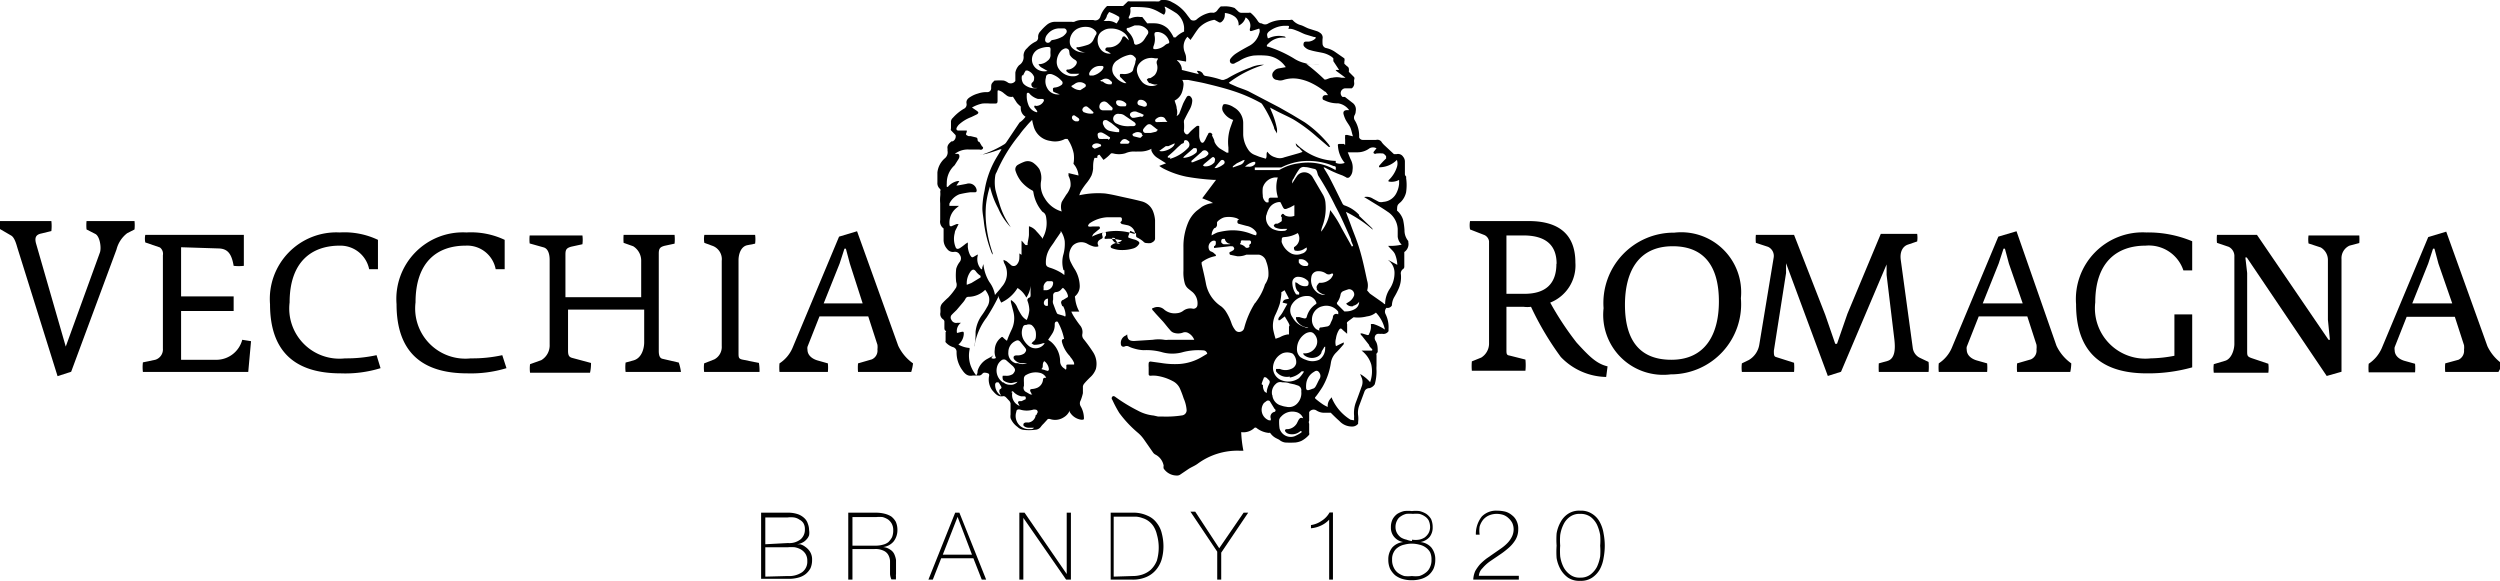 <svg xmlns="http://www.w3.org/2000/svg" viewBox="0 0 125.08 29.06"><g id="Livello_2" data-name="Livello 2"><g id="Livello_1-2" data-name="Livello 1"><path d="M6.36,11.67a1.48,1.48,0,0,0-.53.81L3.56,18.6l-.68.22-2-6.39c-.05-.16-.14-.55-.33-.65L0,11.46a1.94,1.94,0,0,1,0-.4H2.57a2.24,2.24,0,0,1,0,.5l-.49.12c-.26.05-.36.18-.28.49l1.49,5.17L5,12.63c.08-.23,0-.79-.22-.92l-.45-.23a2.12,2.12,0,0,1,0-.42H6.73a2,2,0,0,1,0,.42Z"/><path d="M12.42,18.61H7.15a2,2,0,0,1,0-.48L7.77,18a.54.54,0,0,0,.38-.56l0-1.45V12.77A.4.4,0,0,0,8,12.38l-.73-.25a.9.9,0,0,1,0-.38H12.2V13.3a2.2,2.2,0,0,1-.51,0c-.1-.58-.28-.86-.76-.87l-1.87-.06v2.46l2.63,0v.73l-2.63,0V16l0,2,1.82,0a1.34,1.34,0,0,0,1.24-1l.44.07Z"/><path d="M17.05,18.68c-2.26,0-3.54-1.06-3.54-3.46A3.33,3.33,0,0,1,17,11.63a3.91,3.91,0,0,1,1.91.37v1.47h-.44A1.47,1.47,0,0,0,17,12.29c-1.43,0-2.51.83-2.51,2.84a2.51,2.51,0,0,0,2.77,2.8,7.09,7.09,0,0,0,1.58-.16l.2.65A6,6,0,0,1,17.05,18.68Z"/><path d="M23.38,18.68c-2.26,0-3.54-1.06-3.54-3.46a3.33,3.33,0,0,1,3.5-3.59,3.94,3.94,0,0,1,1.91.37v1.47H24.8a1.45,1.45,0,0,0-1.5-1.18c-1.44,0-2.51.83-2.51,2.84a2.51,2.51,0,0,0,2.76,2.8,7,7,0,0,0,1.58-.16l.21.65A6.11,6.11,0,0,1,23.38,18.68Z"/><path d="M34.07,18.61H31.3a2,2,0,0,1,0-.47l.4-.11c.42-.12.53-.62.53-.9l0-1.17v-.47H28.42V16l0,1.55c0,.24.06.32.22.36l.93.25a2.15,2.15,0,0,1-.05.49h-3a1.64,1.64,0,0,1,0-.43l.56-.2a.86.86,0,0,0,.42-.78l0-1.24V13c0-.27-.07-.55-.29-.62l-.71-.2a1.94,1.94,0,0,1,0-.4h2.64a1.68,1.68,0,0,1,0,.44l-.55.12c-.26.07-.3.16-.3.4v2.13h3.79V13.07a.85.85,0,0,0-.4-.75l-.48-.17a2.74,2.74,0,0,1,0-.4h2.55a2.1,2.1,0,0,1,0,.44l-.51.11c-.2.06-.28.12-.28.38V16l0,1.56c0,.24.06.36.18.39l.82.19A2.37,2.37,0,0,1,34.07,18.61Z"/><path d="M38,18.61H35.23a1.64,1.64,0,0,1,0-.43l.51-.2a.7.7,0,0,0,.37-.67l0-1.35V13.05a.71.71,0,0,0-.49-.76l-.38-.14a1.09,1.09,0,0,1,0-.4h2.54a1.66,1.66,0,0,1,0,.44l-.4.08c-.31.07-.43.44-.43.75V16l0,1.65c0,.24,0,.31.24.35l.78.16A2.15,2.15,0,0,1,38,18.61Z"/><path d="M45.59,18.61H42.93a2.15,2.15,0,0,1,0-.43l.69-.2a.48.48,0,0,0,.28-.5.91.91,0,0,0,0-.23l-.46-1.42H41l-.6,1.52a.4.4,0,0,0,0,.15c0,.23.17.43.49.53l.53.15a2.22,2.22,0,0,1,0,.43H39a2.22,2.22,0,0,1,0-.43,1.74,1.74,0,0,0,.65-.77l2.33-5.57.9-.27,2.06,5.73a2.26,2.26,0,0,0,.74.88A2.22,2.22,0,0,1,45.59,18.61Zm-3.07-5.42-.2-.75h-.07l-.24.74-.8,2h1.95Z"/><path d="M80.36,18.86a3.22,3.22,0,0,1-2.27-1,14.84,14.84,0,0,1-1.49-2.51,1.42,1.42,0,0,1-.37,0h-.86l0,2.15c0,.19,0,.27.16.29l.79.2a2.74,2.74,0,0,1,0,.56H73.64a2.58,2.58,0,0,1,0-.47l.47-.19a.83.83,0,0,0,.39-.67l0-1.58V12.07a.41.41,0,0,0-.23-.31l-.72-.28a1.11,1.11,0,0,1,0-.42h2.93c1.36,0,2.34.54,2.34,2.08a2,2,0,0,1-1.26,2,15,15,0,0,0,1.32,2c.64.7,1,1.06,1.55,1.19ZM77.88,13.2c0-.92-.52-1.4-1.6-1.42l-.91,0V14.7h.9c1.07,0,1.6-.51,1.6-1.5Z"/><path d="M83.59,18.73a3,3,0,0,1-3.36-3.31,3.52,3.52,0,0,1,3.54-3.78,3,3,0,0,1,3.33,3.28A3.51,3.51,0,0,1,83.59,18.73Zm.1-6.41c-1.76,0-2.39,1.33-2.39,2.93S81.9,18,83.62,18,86,16.7,86,15.08,85.37,12.32,83.69,12.32Z"/><path d="M96.49,18.61H94a3.44,3.44,0,0,1,0-.43l.43-.12c.42-.12.39-.7.35-1.07l-.39-3.24,0-.52h0L92.11,18.6l-.66.21-2.09-5.64h0v.49l-.61,3.89c0,.18,0,.28.1.31l.91.29a2.48,2.48,0,0,1,0,.46H87.15a1.64,1.64,0,0,1,0-.43l.35-.17a1.09,1.09,0,0,0,.52-.76l.72-4.36a.5.5,0,0,0-.28-.54l-.61-.2a1.94,1.94,0,0,1,0-.4h1.91l1.56,4,.5,1.45h.09l.52-1.5,1.67-4h1.82a1.26,1.26,0,0,1,0,.38l-.47.16c-.23.08-.41.33-.35.77l.6,4.4a.64.64,0,0,0,.35.49l.44.21A2.42,2.42,0,0,1,96.49,18.61Z"/><path d="M103.58,18.61h-2.66a2.15,2.15,0,0,1,0-.43l.69-.2a.48.48,0,0,0,.28-.5.91.91,0,0,0,0-.23l-.46-1.42H99l-.6,1.52a.4.4,0,0,0,0,.15c0,.23.17.43.49.53l.53.15a2.22,2.22,0,0,1,0,.43H97a2.22,2.22,0,0,1,0-.43,1.74,1.74,0,0,0,.65-.77l2.33-5.57.91-.27,2,5.73a2.26,2.26,0,0,0,.74.88A2.22,2.22,0,0,1,103.58,18.61Zm-3.07-5.42-.2-.75h-.07l-.24.74-.8,2h2Z"/><path d="M109.24,13.53a1.82,1.82,0,0,0-1.89-1.24c-1.44,0-2.52.83-2.52,2.84a2.52,2.52,0,0,0,2.77,2.8,6.77,6.77,0,0,0,1.19-.13V15.73h.89v2.65a8.13,8.13,0,0,1-2.27.3c-2.26,0-3.54-1.06-3.54-3.46a3.34,3.34,0,0,1,3.51-3.59,5.71,5.71,0,0,1,2.3.44v1.46Z"/><path d="M117.55,12.29a.69.69,0,0,0-.4.67V18.6l-.74.21-4-5.93h-.07l.09.78V16l0,1.55c0,.24,0,.29.23.37l.83.28a1.82,1.82,0,0,1,0,.45h-2.73a1.64,1.64,0,0,1,0-.43l.57-.17c.3-.09.45-.51.46-.82l0-1.23V12.85a.52.52,0,0,0-.28-.5l-.59-.2a1.85,1.85,0,0,1,0-.4h2L116.5,17h.07l-.1-1V13a.72.72,0,0,0-.36-.62l-.61-.2a1.43,1.43,0,0,1,0-.4h2.54a2.58,2.58,0,0,1,0,.38Z"/><path d="M125,18.61h-2.66a2.15,2.15,0,0,1,0-.43L123,18a.49.49,0,0,0,.28-.5.91.91,0,0,0,0-.23l-.46-1.42h-2.41l-.6,1.52a.4.4,0,0,0,0,.15c0,.23.16.43.48.53l.54.15a2.22,2.22,0,0,1,0,.43h-2.32a2.22,2.22,0,0,1,0-.43,1.81,1.81,0,0,0,.65-.77l2.33-5.57.9-.27,2.06,5.73a2.26,2.26,0,0,0,.74.88A2.22,2.22,0,0,1,125,18.61ZM122,13.19l-.2-.75h-.07l-.24.74-.8,2h2Z"/><path d="M38.08,25.65h1.34a1.52,1.52,0,0,1,.51.08.92.92,0,0,1,.32.2.62.62,0,0,1,.17.28.85.85,0,0,1,.06.31.75.75,0,0,1,0,.26.57.57,0,0,1-.13.21.65.65,0,0,1-.21.16.79.79,0,0,1-.26.08h0l.15,0a.7.7,0,0,1,.26.13.82.82,0,0,1,.24.25.73.73,0,0,1,.1.41,1,1,0,0,1-.08.41,1,1,0,0,1-.24.29,1,1,0,0,1-.37.18,1.75,1.75,0,0,1-.48.06H38.08Zm1.34,1.52a.91.91,0,0,0,.64-.19.63.63,0,0,0,.21-.5.56.56,0,0,0-.07-.3A.5.5,0,0,0,40,26a.64.64,0,0,0-.27-.11,1.19,1.19,0,0,0-.33,0H38.29v1.34Zm0,1.65a1.15,1.15,0,0,0,.71-.19.65.65,0,0,0,.26-.57.63.63,0,0,0-.09-.35.69.69,0,0,0-.23-.22,1,1,0,0,0-.31-.11,2,2,0,0,0-.34,0H38.29v1.47Z"/><path d="M42.44,25.65h1.4a1.84,1.84,0,0,1,.41.05,1.16,1.16,0,0,1,.34.14.87.87,0,0,1,.23.27,1,1,0,0,1,.08.41.93.93,0,0,1-.19.57.81.81,0,0,1-.53.28h0a.73.73,0,0,1,.36.13.53.53,0,0,1,.2.22,1.14,1.14,0,0,1,.09.3c0,.11,0,.22,0,.33v.37a.54.54,0,0,0,0,.15.33.33,0,0,0,0,.12h-.23a.77.77,0,0,1-.07-.27c0-.11,0-.22,0-.33s0-.22,0-.33a.7.7,0,0,0-.09-.3.5.5,0,0,0-.24-.21.93.93,0,0,0-.45-.08H42.65V29h-.21Zm1.4,1.65a1.27,1.27,0,0,0,.34-.05.68.68,0,0,0,.27-.13,1.08,1.08,0,0,0,.18-.24.91.91,0,0,0,.06-.35.66.66,0,0,0-.07-.32.67.67,0,0,0-.19-.22,1,1,0,0,0-.27-.12,1.65,1.65,0,0,0-.32,0H42.65V27.3Z"/><path d="M47.79,25.65H48L49.34,29h-.22l-.42-1.07H47.09L46.67,29h-.22Zm.84,2.1-.72-1.89h0l-.74,1.89Z"/><path d="M51,25.65h.26l2.11,3.07h0V25.65h.21V29h-.24L51.2,25.91h0V29H51Z"/><path d="M55.57,25.65h1.09a1.67,1.67,0,0,1,.75.15,1.1,1.1,0,0,1,.47.37,1.3,1.3,0,0,1,.25.53,2.57,2.57,0,0,1,.08.62,2.41,2.41,0,0,1-.09.67,1.44,1.44,0,0,1-.29.53,1.3,1.3,0,0,1-.48.35,1.68,1.68,0,0,1-.7.13H55.57Zm1.1,3.17a1.53,1.53,0,0,0,.47-.07,1.22,1.22,0,0,0,.43-.24,1.29,1.29,0,0,0,.31-.46,2.35,2.35,0,0,0,0-1.31,1.3,1.3,0,0,0-.17-.41,1,1,0,0,0-.55-.41,1.16,1.16,0,0,0-.31-.07l-.27,0h-.86v3Z"/><path d="M62.22,25.65h.23l-1.35,2V29h-.2V27.6l-1.34-2h.24L61,27.43Z"/><path d="M66.5,26a1.25,1.25,0,0,1-.42.3,1.43,1.43,0,0,1-.49.13v-.16a1.23,1.23,0,0,0,.53-.21,1.15,1.15,0,0,0,.4-.42h.17V29H66.5Z"/><path d="M69.46,28a.93.93,0,0,1,.2-.61.85.85,0,0,1,.55-.27h0a.75.75,0,0,1-.46-.26.71.71,0,0,1-.16-.48.86.86,0,0,1,.09-.41.82.82,0,0,1,.23-.26,1.16,1.16,0,0,1,.34-.14,1.61,1.61,0,0,1,.39,0,1.58,1.58,0,0,1,.38,0,1.16,1.16,0,0,1,.34.14.85.85,0,0,1,.24.26,1,1,0,0,1,.08.41.76.76,0,0,1-.15.48.78.78,0,0,1-.47.26h0a.83.83,0,0,1,.55.27.93.93,0,0,1,.2.61,1.11,1.11,0,0,1-.09.46,1,1,0,0,1-.25.32,1.13,1.13,0,0,1-.38.19,1.63,1.63,0,0,1-.45.06,1.65,1.65,0,0,1-.46-.06,1.13,1.13,0,0,1-.38-.19,1.15,1.15,0,0,1-.25-.32A1.11,1.11,0,0,1,69.46,28Zm.19,0a.8.8,0,0,0,.08.39.71.71,0,0,0,.21.27,1.07,1.07,0,0,0,.32.16,1.52,1.52,0,0,0,.38,0,1.5,1.5,0,0,0,.37,0,1,1,0,0,0,.31-.16.64.64,0,0,0,.22-.27.8.8,0,0,0,.08-.39.82.82,0,0,0-.07-.37.73.73,0,0,0-.22-.24.84.84,0,0,0-.32-.14,1.5,1.5,0,0,0-.37-.05,1.46,1.46,0,0,0-.38.05.84.84,0,0,0-.32.14.61.61,0,0,0-.21.24A.7.7,0,0,0,69.65,28Zm1-1A1.1,1.1,0,0,0,71,27a.78.78,0,0,0,.28-.11.76.76,0,0,0,.19-.21.62.62,0,0,0,.08-.31.81.81,0,0,0-.07-.33.58.58,0,0,0-.2-.21.83.83,0,0,0-.27-.12,1.73,1.73,0,0,0-.32,0,1.76,1.76,0,0,0-.33,0,.83.83,0,0,0-.27.12.48.48,0,0,0-.19.21.67.67,0,0,0-.08.33.62.62,0,0,0,.08.31.76.76,0,0,0,.19.21.86.86,0,0,0,.28.11A1.12,1.12,0,0,0,70.64,27.07Z"/><path d="M73.81,28.57a2.08,2.08,0,0,1,.24-.34,3.11,3.11,0,0,1,.33-.29l.36-.25.36-.25a2.17,2.17,0,0,0,.32-.27,1.26,1.26,0,0,0,.22-.31.83.83,0,0,0,.09-.39.78.78,0,0,0-.07-.31.88.88,0,0,0-.19-.24.76.76,0,0,0-.26-.16,1.13,1.13,0,0,0-.32-.05,1,1,0,0,0-.4.08.8.8,0,0,0-.29.22,1,1,0,0,0-.17.33,1.36,1.36,0,0,0,0,.41h-.19a1.41,1.41,0,0,1,.3-.91,1,1,0,0,1,.77-.29,1.77,1.77,0,0,1,.41.05.88.88,0,0,1,.33.18.74.74,0,0,1,.23.29.86.86,0,0,1,.08.41,1,1,0,0,1-.14.53,1.69,1.69,0,0,1-.35.41,4,4,0,0,1-.46.35l-.47.32a2,2,0,0,0-.37.34.59.59,0,0,0-.18.38h2V29H73.71A1.18,1.18,0,0,1,73.81,28.57Z"/><path d="M79.06,29.06a1,1,0,0,1-.61-.16,1.32,1.32,0,0,1-.37-.41,1.75,1.75,0,0,1-.2-.57,4.32,4.32,0,0,1,0-.62,4.18,4.18,0,0,1,0-.61,1.75,1.75,0,0,1,.2-.57,1.13,1.13,0,0,1,.37-.41,1,1,0,0,1,.61-.16,1,1,0,0,1,.6.16,1.07,1.07,0,0,1,.38.41,1.74,1.74,0,0,1,.19.57,3.15,3.15,0,0,1,.06.61,3.26,3.26,0,0,1-.06.62,1.74,1.74,0,0,1-.19.57,1.24,1.24,0,0,1-.38.41A1,1,0,0,1,79.06,29.06Zm0-.16a.81.81,0,0,0,.52-.16,1.18,1.18,0,0,0,.32-.38,2.1,2.1,0,0,0,.16-.52,3.44,3.44,0,0,0,0-.54,3.23,3.23,0,0,0,0-.53,2.1,2.1,0,0,0-.16-.52,1.12,1.12,0,0,0-.32-.39.86.86,0,0,0-.52-.15.82.82,0,0,0-.52.15,1,1,0,0,0-.32.39,1.75,1.75,0,0,0-.16.52,3.27,3.27,0,0,0,0,.53,3.5,3.5,0,0,0,0,.54,1.75,1.75,0,0,0,.16.52,1.07,1.07,0,0,0,.32.38A.77.77,0,0,0,79.06,28.9Z"/><path d="M69.64,15.28a.89.89,0,0,1,.12-.42,3.65,3.65,0,0,0,.18-.34,1.44,1.44,0,0,0,.15-.79.26.26,0,0,1,.11-.27.14.14,0,0,0,.06-.12c0-.22,0-.43,0-.65,0,0,0-.07,0-.08a.48.48,0,0,0,.2-.5s0,0,0,0,0,0,0-.05a.83.83,0,0,1-.19-.54A3.5,3.5,0,0,0,70.2,11a1,1,0,0,0-.3-.46.08.08,0,0,1,0-.06c0-.09,0-.2.07-.27s.06-.06.1-.09a1,1,0,0,0,.28-.5,2.47,2.47,0,0,0,0-.72.13.13,0,0,0,0-.07.17.17,0,0,1-.06-.15c0-.19,0-.38,0-.58a.38.38,0,0,0-.09-.26.3.3,0,0,0-.32-.13h-.14l0,0-.44-.41a1.29,1.29,0,0,1-.16-.17A.25.25,0,0,0,68.85,7l-.67,0A.19.19,0,0,1,68,6.87,1.47,1.47,0,0,0,67.77,6a.26.26,0,0,1,0-.23.42.42,0,0,0,.06-.21.41.41,0,0,0-.18-.43l-.36-.28s-.08,0-.12,0a.24.24,0,0,1,0-.38.21.21,0,0,1,.13-.05h.19c.06,0,.09,0,.14,0a.3.3,0,0,0,.12-.3.57.57,0,0,1,0-.13.14.14,0,0,0,0-.13l-.26-.26a.13.13,0,0,1,0-.07c0-.1,0-.16-.1-.22l-.13-.12s0-.07,0-.11a.27.27,0,0,0,0-.16L66.8,2.6a1.24,1.24,0,0,0-.47-.2.23.23,0,0,1-.16-.21,2.08,2.08,0,0,1,0-.25.28.28,0,0,0-.13-.3.55.55,0,0,0-.15-.08l-.41-.13c-.14-.05-.26-.13-.39-.17A.82.82,0,0,1,64.67,1a.16.16,0,0,0-.12,0c-.14,0-.28,0-.42,0a1.58,1.58,0,0,0-.67.17.29.29,0,0,1-.33,0l0,0c-.11,0-.16-.06-.2-.12a1.77,1.77,0,0,0-.36-.41.14.14,0,0,0-.09,0h-.34a.23.23,0,0,1-.18-.06L61.77.4A1.36,1.36,0,0,0,61.2.32s-.09,0-.12,0a1,1,0,0,0-.17.19.3.3,0,0,1-.2.13.59.59,0,0,0-.19,0,1.49,1.49,0,0,0-.67.35.26.26,0,0,1-.27,0L59.41.77a2,2,0,0,0-.77-.66A.72.72,0,0,0,58.22,0h-.08A.17.17,0,0,0,58,.07l0,0a1.47,1.47,0,0,1-.21,0c-.16,0-.33,0-.5,0s-.51,0-.76,0a.21.21,0,0,0-.1,0l-.24.23,0,0-.27,0-.24,0h-.19l-.1,0a1.24,1.24,0,0,0-.34.54A.26.26,0,0,1,54.7,1h-.56a.86.86,0,0,0-.39.09.31.31,0,0,1-.13,0l-.81,0a.65.65,0,0,0-.42.14,2.57,2.57,0,0,0-.33.33.39.39,0,0,0-.12.31.22.22,0,0,1-.14.22,1.3,1.3,0,0,0-.41.32.49.49,0,0,0-.18.38.47.47,0,0,1-.22.47s0,0,0,0a.73.73,0,0,0-.19.37c0,.12,0,.24,0,.36v.06a.28.28,0,0,1-.36.09.65.65,0,0,0-.22-.11,2.77,2.77,0,0,0-.41,0l-.05,0c-.17.16-.17.17-.17.4v0a.19.19,0,0,1-.18.18,1.27,1.27,0,0,0-.48.07,1.37,1.37,0,0,0-.35.15c-.14.08-.26.18-.22.36a.24.24,0,0,1-.15.26,2.35,2.35,0,0,0-.54.45.26.26,0,0,0-.09.22c0,.11,0,.21,0,.31a.11.11,0,0,0,0,.09l.23.24a.1.1,0,0,1,0,0,.28.28,0,0,1-.14.31l-.06,0c-.13.1-.24.21-.2.39a.34.34,0,0,0,0,.1.39.39,0,0,1-.15.37,1.09,1.09,0,0,0-.36.7c0,.17,0,.34,0,.5a.38.38,0,0,0,.14.33.13.13,0,0,1,0,.12,1,1,0,0,1,0,.25,1.93,1.93,0,0,0,0,.34s0,0,0,.06,0,.07,0,.1c0,.23,0,.46,0,.68a.42.42,0,0,0,.17.42l0,0s0,.06,0,.09,0,.34,0,.52a.69.69,0,0,0,.18.42.36.36,0,0,0,.36.14.26.26,0,0,1,.27.15l0,0a.29.29,0,0,1,0,.35,1,1,0,0,0-.18.35,2.92,2.92,0,0,0,0,.66.08.08,0,0,0,0,0,.37.37,0,0,1,0,.27,3.2,3.2,0,0,1-.4.51,3.31,3.31,0,0,0-.27.26.39.39,0,0,0-.12.3,1.21,1.21,0,0,1,0,.19.32.32,0,0,0,.14.34.15.15,0,0,1,.06.14v.26c0,.07,0,.13.06.17s0,.05,0,.07v.42a.11.11,0,0,0,0,.08.82.82,0,0,0,.38.25.24.24,0,0,1,.17.23,1.49,1.49,0,0,0,.28.91c.13.19.27.33.52.28H49a.22.22,0,0,0,.11-.05s.07-.08.11-.09.19,0,.26.06a.21.21,0,0,1,0,.13.91.91,0,0,0,.16.68c.15.17.29.36.56.3.09,0,.13.06.18.11l.13.14a.37.37,0,0,1,.05.11c0,.18,0,.37,0,.56a.57.57,0,0,0,0,.18,1,1,0,0,0,.35.44.51.51,0,0,0,.26.14,2.14,2.14,0,0,0,.62,0,.35.35,0,0,0,.28-.14,1.07,1.07,0,0,1,.14-.16l.22-.24s0,0,.09,0a.79.79,0,0,0,.7-.08.72.72,0,0,0,.3-.34l0,.07a.79.79,0,0,0,.58.39c.12,0,.14,0,.13-.12a1.21,1.21,0,0,0-.16-.55.29.29,0,0,1,0-.3,2.47,2.47,0,0,0,.11-.36c0-.11,0-.23,0-.34a.31.31,0,0,1,.06-.13c.09-.11.19-.21.29-.31a1.05,1.05,0,0,0,.3-.43,1.07,1.07,0,0,0-.14-.84,7.68,7.68,0,0,0-.47-.65.3.3,0,0,1-.07-.25.52.52,0,0,0-.12-.45c-.1-.13-.19-.26-.28-.4a1.84,1.84,0,0,1-.15-.28H54v0s0,0,0,0a1.68,1.68,0,0,1-.21-.69.08.08,0,0,1,0-.08.66.66,0,0,0,.23-.56,1.69,1.69,0,0,0-.23-.76,3.12,3.12,0,0,1-.2-.35.76.76,0,0,1,.09-.87.62.62,0,0,1,.69-.1,1.47,1.47,0,0,0,.34.15.49.49,0,0,0,.24,0,.2.2,0,0,0,0-.05c-.08-.15,0-.25.12-.31s.11-.08.08-.19,0-.13.08-.16h.1l0,0a.52.52,0,0,1,0,.17s0,0-.06.07a.41.41,0,0,0,0,.09s0,0,.08,0a2.25,2.25,0,0,1,.69.06.26.26,0,0,1,.09,0s-.05.07-.08.08l-.26.08a.46.46,0,0,0-.18.1.08.08,0,0,0,0,.14,1.43,1.43,0,0,0,.34.09,1.92,1.92,0,0,0,.75-.07.49.49,0,0,0,.28-.21.09.09,0,0,0,0-.12.55.55,0,0,0-.24-.12,1.66,1.66,0,0,1-.29-.1s0,0,0-.06l.1-.27.29.13s0,.06,0,.1,0,.09.09.12a1.59,1.59,0,0,1,.27.18.2.2,0,0,0,.17.08.72.72,0,0,0,.21,0c.11-.05.22-.11.21-.25,0-.29,0-.59,0-.89a1.53,1.53,0,0,0-.11-.47.83.83,0,0,0-.58-.48c-.34-.09-.69-.16-1-.23s-.53-.12-.81-.16a4.34,4.34,0,0,0-1.29.09,1,1,0,0,1,.1-.24,3.67,3.67,0,0,1,.27-.38,2.12,2.12,0,0,0,.24-.37,1.21,1.21,0,0,0,.08-.34c0-.18,0-.36.07-.54h.14c0-.11,0-.13.11-.16L55.21,8a2,2,0,0,0,.38-.33s.06,0,.08,0a1.13,1.13,0,0,0,.63,0,1.06,1.06,0,0,1,.39-.09,2.85,2.85,0,0,0,.29,0,1.22,1.22,0,0,0,.62-.13l.17-.07h0l-.06,0c-.12.06-.13.1-.08.21a.08.08,0,0,0,0,0,.76.76,0,0,0,.28.31l.43.27L58,8.3v0a1.61,1.61,0,0,0,.28.17,4.45,4.45,0,0,0,1.08.37A11.35,11.35,0,0,0,60.74,9h.1l-.69.92.4.16.14.08v0a1.25,1.25,0,0,0-.56.19l-.26.2a1.58,1.58,0,0,0-.43.6,3.06,3.06,0,0,0-.23,1.23c0,.39,0,.78,0,1.17a2,2,0,0,0,.06.6.54.54,0,0,0,.19.3l.2.16a.75.75,0,0,1,.25.66.2.2,0,0,1-.25.17.58.58,0,0,0-.46.11.6.6,0,0,1-.32.12.81.81,0,0,1-.62-.17.49.49,0,0,0-.56-.09c-.07,0-.08.07,0,.14l.13.15.36.39c.12.14.23.29.35.42a.38.38,0,0,0,.19.14.7.7,0,0,0,.43,0,.32.32,0,0,1,.27,0,.65.65,0,0,1,.32.35h-.12l-.39,0-.79,0a.64.64,0,0,1-.2,0,1.82,1.82,0,0,0-.57,0l-.94.06c-.22,0-.32-.06-.34-.28h0c0-.05,0-.06-.06,0a.4.4,0,0,0-.26.43c0,.11.1.17.2.12a.22.22,0,0,1,.18,0,1.45,1.45,0,0,0,.29.11,1.85,1.85,0,0,0,.47.08,2.93,2.93,0,0,1,.88.09,1.91,1.91,0,0,0,1.11,0,3.12,3.12,0,0,1,1-.08.2.2,0,0,1,.19.17l-.22.13a2.53,2.53,0,0,1-1.16.38,4.15,4.15,0,0,1-.93-.05l-.51-.07a.09.09,0,0,0-.11.09,1.38,1.38,0,0,0,0,.2c0,.11,0,.22,0,.33a.08.08,0,0,0,.08.09,1.53,1.53,0,0,1,.3,0,2.4,2.4,0,0,1,.81.26.78.78,0,0,1,.37.37,5.1,5.1,0,0,1,.19.5,1.77,1.77,0,0,1,.15.6.26.26,0,0,1-.21.25,5.16,5.16,0,0,1-1,.06l-.22,0-.22-.05a2.08,2.08,0,0,1-.8-.25,8.12,8.12,0,0,1-1.13-.69s-.09-.07-.14,0a.11.11,0,0,0,0,.15,6,6,0,0,0,.35.66,5.78,5.78,0,0,0,.94,1,1.75,1.75,0,0,1,.29.32l.46.66a.33.33,0,0,0,.13.11.78.78,0,0,1,.4.55.34.34,0,0,0,0,.14.79.79,0,0,0,.71.35.28.28,0,0,0,.14-.06l.4-.27c.14-.09.3-.15.44-.25A3.35,3.35,0,0,1,62,22.55h.21a5.9,5.9,0,0,1-.11-.93h0a.79.79,0,0,0,.67-.22.11.11,0,0,1,.08,0,1.18,1.18,0,0,0,.63.26.1.1,0,0,1,.07,0,.8.8,0,0,0,.31.27L64,22a.59.59,0,0,0,.3.14,4.34,4.34,0,0,0,.51,0,1,1,0,0,0,.3-.08,1.3,1.3,0,0,0,.39-.31.19.19,0,0,0,0-.1v-.45a.17.17,0,0,1,0-.15s0,0,0-.06,0-.21,0-.31,0-.05,0-.06a.26.26,0,0,1,.37-.08.71.71,0,0,0,.43.11h.18l.1,0c.14.14.28.28.43.41a.84.84,0,0,0,.63.28.37.37,0,0,0,.31-.14s0-.05,0-.08a1.29,1.29,0,0,0,0-.34,1,1,0,0,1,.06-.5l.25-.67a.26.26,0,0,1,.26-.19.46.46,0,0,0,.26-.19,2.3,2.3,0,0,0,.09-.69,1.77,1.77,0,0,1,0-.23l0-.25c0-.09,0-.19,0-.28a.18.18,0,0,1,0-.09s.06-.06.06-.09c0-.19,0-.38-.11-.55a.26.26,0,0,1,0-.28.19.19,0,0,1,.16-.07,1,1,0,0,0,.17,0,.3.3,0,0,0,.32-.13.41.41,0,0,0,0-.09,1.48,1.48,0,0,0-.15-.77.27.27,0,0,1,.05-.31A.24.24,0,0,0,69.64,15.28ZM56.05,12.2a.55.55,0,0,1-.3-.09.76.76,0,0,1-.11-.14s0-.07,0-.07h.07s.08,0,.09.06a.28.28,0,0,0,.16.19l0,0Zm-1.6-.94a.31.31,0,0,1,.07-.09,1.72,1.72,0,0,1,.88-.3H56c.07,0,.13,0,.13.09s0,.09-.06.14,0,0,0,.05a.17.17,0,0,0,.06.06l.29.06a.51.51,0,0,1,.36.34.22.22,0,0,1,0,.08h-.08a2.75,2.75,0,0,0-2.07.15l0,0h0s.05-.1.08-.14l.19-.16.09-.07a.08.08,0,0,0,0-.14h-.16l-.16,0C54.44,11.36,54.42,11.32,54.45,11.26Zm9-9.65a1.32,1.32,0,0,1,.8-.32h.12c.13,0,.15,0,.09.15a.15.15,0,0,0,.07,0c.13,0,.26.06.39.11s.25.12.39.17l.43.13.08,0a.25.25,0,0,1,0,.07.57.57,0,0,1-.33.16h-.14s-.11,0-.12.07a.2.2,0,0,0,0,.15.56.56,0,0,0,.33.21c.19.06.4.09.59.13a1.26,1.26,0,0,1,.5.22l.06.06c0,.06,0,.1,0,.14h0L67,3.5H66.9s-.05,0-.08,0l.05.06.45.33s0,0,0,0l0,0-.2,0a1.06,1.06,0,0,0-.47,0c-.11,0-.21.06-.32.09h-.06a9.61,9.61,0,0,0-.91-.78v0A3.08,3.08,0,0,0,66,3.24v0l-.1,0c-.2,0-.4,0-.6-.08a1.69,1.69,0,0,1-.57-.24,6.06,6.06,0,0,0-1.27-.58c-.1,0-.11-.07,0-.16a1,1,0,0,1,.77-.3h.09c0-.06-.1-.06-.15-.07a1.17,1.17,0,0,0-.69.1h-.05C63.39,1.76,63.37,1.69,63.46,1.61ZM59.57,2a.85.85,0,0,1,.09-.14c.1-.15.2-.31.32-.46A1.36,1.36,0,0,1,60.71,1a.09.09,0,0,1,.07,0l.18.1a.12.12,0,0,0,.15,0,.43.43,0,0,0,.17-.36.25.25,0,0,0,0-.09,1,1,0,0,1,.48.17.5.5,0,0,1,.21.46.62.62,0,0,0,.35-.41.48.48,0,0,1,.21.58c0,.08,0,.12.09.1L63,1.43a.29.29,0,0,1,0,.24,1,1,0,0,1-.53.64c-.22.12-.44.24-.65.38a1.13,1.13,0,0,0-.25.24.18.18,0,0,0,0,.22.18.18,0,0,0,.23,0L62,3.05a1.76,1.76,0,0,1,.72-.27,4.17,4.17,0,0,1,.61,0,1.3,1.3,0,0,1,1,.58l-.34.06a.39.39,0,0,0-.26.15A.25.25,0,0,0,63.9,4a.47.47,0,0,0,.31,0,1.6,1.6,0,0,1,.72-.06,2.42,2.42,0,0,1,.69.22,3.51,3.51,0,0,1,.66.42c.06,0,.1.11.17.18l-.14,0a.14.14,0,0,0-.14.12c0,.08,0,.11.1.14a1.44,1.44,0,0,0,.68.15.83.83,0,0,1,.55.34v0h-.1c-.14,0-.21.07-.18.2a1.45,1.45,0,0,0,.11.29c.07.13.16.24.22.36s.09.31.14.46l0,0-.29-.07c-.09,0-.11,0-.1.08a.57.57,0,0,0,0,.14c0,.08,0,.16,0,.23s0,.06-.06,0l-.21,0q-.12,0-.09.09a1.45,1.45,0,0,0,.34.86.61.61,0,0,1-.45,0V8.05a2.9,2.9,0,0,1-2-.88A.24.24,0,0,0,65,7.4c.05.07.11.12.17.2L65,7.66l-.74.21a.61.61,0,0,1-.46,0,.68.68,0,0,1-.39-.28c-.08.1,0,.23-.08.35L63,7.84l-.25-.1a.67.67,0,0,1-.31-.27,1.44,1.44,0,0,1-.24-.72c0-.2,0-.39,0-.59a.9.9,0,0,0-.47-.79.94.94,0,0,0-.42-.16c-.06,0-.11,0-.13.07a.34.34,0,0,0,0,.28A.89.89,0,0,0,61.7,6l0,0c-.05.12-.09.25-.14.38a2.28,2.28,0,0,0-.1,1c0,.08,0,.16,0,.26l-.08,0-.35-.21a.82.82,0,0,1-.27-.34c0-.09-.06-.18-.1-.27s0-.07,0-.09-.07-.09-.11-.09-.09,0-.11.08a1.79,1.79,0,0,0-.12.24l-.07.12c-.06.09-.13.08-.18,0A.67.67,0,0,1,60,6.75c0-.11,0-.22,0-.32s0-.12,0-.12a.15.15,0,0,0-.13,0,3.73,3.73,0,0,0-.3.26l-.11.12a.1.1,0,0,1-.15,0,.22.22,0,0,1-.07-.22,2.64,2.64,0,0,0,0-.29.49.49,0,0,1,0-.16c.09-.18.18-.36.28-.54a1,1,0,0,0,.13-.42.27.27,0,0,0-.08-.22.12.12,0,0,0-.19,0,3.9,3.9,0,0,0-.19.35L59,5.69a.5.5,0,0,1-.13.12.66.66,0,0,0,0-.39c0-.13-.07-.26-.1-.39a.74.74,0,0,0,.35-.37,1.31,1.31,0,0,0,.09-.38A.4.4,0,0,0,59.15,4s0,0,0,0l.3,0c.29.06.59.11.88.18.45.11.9.22,1.33.36a7.87,7.87,0,0,1,1.4.6.22.22,0,0,1,.1.09,5.82,5.82,0,0,1,.58,1.14c0,.1.1.2.15.31h0a1.76,1.76,0,0,0,0-.23,4,4,0,0,0-.28-.89l-.07-.18.36.19c.27.14.55.26.82.41a7.94,7.94,0,0,1,1.15.85l.61.52.07,0h0l-.06-.11a5.86,5.86,0,0,0-1.21-1.12l-.63-.38L64,5.37l-.9-.47-.65-.34c-.18-.08-.37-.14-.55-.21l-.36-.16-.06-.05a5.54,5.54,0,0,1,1.76-.9v0h-.11a1.59,1.59,0,0,0-.57.14,6.47,6.47,0,0,0-1.16.55L61.22,4s0,0-.09,0a4.56,4.56,0,0,0-.81-.2.16.16,0,0,1-.13-.1.3.3,0,0,0-.31-.15l.1.16-.85-.21c0-.17-.06-.28-.16-.4A.54.54,0,0,1,58.88,3V3l.46.08a1.12,1.12,0,0,0,0-.21c0-.14-.09-.27-.11-.41a.72.72,0,0,1,.18-.62Zm8.13,13.3A.51.51,0,0,0,68,15.1a.41.41,0,0,1-.21.36.87.87,0,0,1-.47.12.11.11,0,0,1-.06,0l-.35-.35s-.05-.07,0-.11a.91.91,0,0,0,.16-.38.23.23,0,0,1,.15-.18,2.67,2.67,0,0,1,.26-.09.26.26,0,0,1,.27.31.65.65,0,0,1-.29.34l-.11.07A.35.35,0,0,0,67.7,15.32ZM64.86,16a.69.69,0,0,0,.49.37l.11,0a.14.14,0,0,1-.17,0,1,1,0,0,1-.62-.49.58.58,0,0,1,0-.7.88.88,0,0,1,.86-.36.53.53,0,0,1,.33.32s0,0,0,.06a1.09,1.09,0,0,0-.48.65.1.1,0,0,1-.12.08,2,2,0,0,1-.23-.06.33.33,0,0,0-.14,0C64.85,15.84,64.82,15.89,64.86,16Zm-.33,2.89a1.06,1.06,0,0,0,.59-.31s0,0,.08,0,0,.06,0,.08a1.83,1.83,0,0,1-.21.26.92.92,0,0,1-.95.07.67.67,0,0,1-.35-.59.82.82,0,0,1,.49-.73.66.66,0,0,1,.44,0,.18.18,0,0,1,.1.07.59.59,0,0,1,.13.44.39.39,0,0,1-.26.28.7.7,0,0,1-.55,0l-.07,0s-.1,0-.12,0a.19.19,0,0,0,0,.13A.67.67,0,0,0,64.53,18.84Zm-.6-9-.27,0-.1,0a.1.1,0,0,0-.09.11s0,0,0,0l0,.12a.26.26,0,0,1-.12,0,.41.41,0,0,1-.17-.35,1.62,1.62,0,0,1,0-.38.71.71,0,0,1,.59-.51l.16,0A1.64,1.64,0,0,0,63.93,9.85Zm-.57.89a1.12,1.12,0,0,1,.17-.41.65.65,0,0,1,.45-.26s.05,0,.07,0,.09.17.14.26.09.1.17.08l.2-.08.2-.11,0,.54a.6.6,0,0,1-.42,0,.23.23,0,0,1-.1-.07s-.06-.07-.11,0-.06.09,0,.13l0,.06c0,.05,0,.1,0,.14a1.07,1.07,0,0,1-.21.13l-.1,0s-.09.06-.09.09a.17.17,0,0,0,.07.1.8.8,0,0,0,.43.07h.17a.17.17,0,0,1-.16.1,1.1,1.1,0,0,1-.26,0,1.19,1.19,0,0,1-.32-.1A.63.63,0,0,1,63.36,10.74Zm1.41,1.75a.59.59,0,0,0,.5-.09l.11-.06h0s0,.08,0,.11a.36.36,0,0,1-.25.2.65.65,0,0,1-.51,0,1,1,0,0,1-.49-.56.23.23,0,0,1,0-.12c0-.11,0-.14.15-.15a1.5,1.5,0,0,0,.65-.2.49.49,0,0,1-.12.66l-.07.05s0,.08,0,.11A.13.13,0,0,0,64.77,12.49Zm.12,2,.11.1c0,.05,0,.08,0,.1s-.12,0-.15,0a1,1,0,0,1-.19-.52.49.49,0,0,1,0-.12.28.28,0,0,1,.31-.24.68.68,0,0,1,.43.17.18.18,0,0,1,.07.1c0,.12,0,.19-.14.2a.55.55,0,0,1-.4-.14.45.45,0,0,0-.12-.06.65.65,0,0,0,0,.13A.53.53,0,0,0,64.89,14.52Zm.52-1.22-.11,0a.36.36,0,0,1-.32-.18c0-.07,0-.11,0-.15a.41.41,0,0,1,.43.15A.1.1,0,0,1,65.41,13.3Zm-1,1.89-.24.43a1.59,1.59,0,0,1-.15.21.24.24,0,0,0-.06.11s0,0,0,.07l.07,0,.25-.19c.07.13.15.24.21.37s0,.1,0,.15,0,.22,0,.32,0,.06-.05.06a1.12,1.12,0,0,0-.4.14l-.22.08a4.48,4.48,0,0,1-.12-.46,1.3,1.3,0,0,1,.09-.7,4.29,4.29,0,0,0,.24-.59,4,4,0,0,0,.08-.5.22.22,0,0,1,0-.08l.16-.1.22.42c-.11.05-.26,0-.32.2Zm1.46-.74a.59.59,0,0,0,.15.17.91.91,0,0,0,.17.09l.11,0a.24.24,0,0,1-.23,0,.48.48,0,0,1-.21-.12.78.78,0,0,1-.25-.74.33.33,0,0,1,.34-.29.63.63,0,0,1,.4.12.23.23,0,0,0,.26,0h.08a.11.11,0,0,1,0,.08.86.86,0,0,1-.1.16.72.72,0,0,1-.5.22H66C65.89,14.27,65.84,14.35,65.89,14.45Zm.24.88a.74.74,0,0,1,.84.25.34.34,0,0,1,0,.14s0,0,0,0a.17.17,0,0,0-.26.11c0,.12-.09.24-.13.36a.22.22,0,0,1-.14.13l-.29.05c-.07,0-.13,0-.13.13s0,0-.06,0a.35.35,0,0,1-.13-.08.6.6,0,0,1-.17-.45A.68.68,0,0,1,66.13,15.33Zm1.53-3-.52-.93a5.26,5.26,0,0,0-.57-.9,2.12,2.12,0,0,1-.45,1.08c0-.15.09-.32.13-.48a2.54,2.54,0,0,0,.09-.91,1,1,0,0,0-.12-.44l-.51-.87a.49.49,0,0,0-.27-.24.46.46,0,0,0-.5.12c-.1.13-.18.27-.27.41s0,0,0,0h0c0-.08,0-.17.07-.24A3.47,3.47,0,0,1,65,8.47a.28.28,0,0,1,.29-.11c.15,0,.31.06.47.09s.13.24.21.36a15.1,15.1,0,0,1,.85,1.52c.29.53.52,1.09.77,1.64,0,.1.07.21.11.32ZM65,8.17a2.46,2.46,0,0,0-1,.34l-.06,0H62.78V8.38H64.1a3,3,0,0,1,1-.31,3.33,3.33,0,0,1,1.4.15l.23.09c.11,0,.12.06.09.2h0A2.7,2.7,0,0,0,65,8.17Zm-2.55.17h-.16a1,1,0,0,1,.41-.24l.1,0a.42.42,0,0,1,0,.1A.36.36,0,0,1,62.48,8.34ZM62.27,8a.33.33,0,0,1-.22.25l-.37.13,0,0s0-.05,0-.06l.2-.15.23-.11A.49.49,0,0,1,62.27,8ZM56.55.44a.08.08,0,0,1,.09-.09c.28,0,.57,0,.86.05A1.94,1.94,0,0,1,58,.61l.18.1a.05.05,0,0,0,.08,0,.35.35,0,0,0,0-.37l.05,0a6.32,6.32,0,0,1,.56.33,1,1,0,0,1,.37.67,1,1,0,0,1,0,.17.12.12,0,0,1,0,.07,1.32,1.32,0,0,0-.42.29s-.07,0-.1,0a2,2,0,0,0-.28-.43,1,1,0,0,0-.6-.27,3.27,3.27,0,0,0-.44,0L57.15.85s-.07,0-.11,0a.87.87,0,0,0-.48.07.11.11,0,0,1-.08,0,.11.11,0,0,1,0-.08A.58.58,0,0,0,56.55.44Zm1,3.72a.88.88,0,0,0,.23.07h.14a.66.66,0,0,1-.75-.1,1.15,1.15,0,0,1-.27-.48A.52.52,0,0,1,57,3.18a.78.78,0,0,1,.79-.26l.09,0c.08,0,.07,0,0,.13a.26.26,0,0,0,0,.15.59.59,0,0,1-.11.56,1.21,1.21,0,0,1-.22.15s-.05,0-.07,0-.11.06-.1.08S57.47,4.15,57.51,4.16ZM56.1,3.9c.08.09.17.17.26.26h-.09a.92.92,0,0,1-.47-.32A.53.53,0,0,1,55.93,3a1.53,1.53,0,0,1,.55-.25.26.26,0,0,1,.25.06l.08.08a.15.15,0,0,1,0,.16c0,.14-.08.28-.11.41a.21.21,0,0,1-.1.15.66.66,0,0,1-.43.09c-.06,0-.1,0-.12,0A.14.14,0,0,0,56.1,3.9Zm.2,1.42-.21,0c-.15,0-.25-.09-.25-.2a.09.09,0,0,1,.09-.1.49.49,0,0,1,.42.17S56.37,5.3,56.3,5.32Zm.31.3a.31.31,0,0,1,.32,0,1.22,1.22,0,0,1,.24.1c.06,0,.06.07,0,.11s-.06,0-.09,0l-.31.06a.51.51,0,0,1-.13,0,.35.35,0,0,1-.1-.11A.13.13,0,0,1,56.61,5.62ZM57,5.27a.13.13,0,0,1-.09-.13A.16.16,0,0,1,57,5a.34.34,0,0,1,.38.19c0,.09,0,.14-.14.15Zm.88-2.81h-.06c-.11,0-.14,0-.11-.14a.94.94,0,0,0,.05-.57c0-.11,0-.15.18-.15a.65.65,0,0,1,.56.49c0,.05,0,.07-.06.09a.37.37,0,0,0-.14.07A.8.8,0,0,1,57.83,2.46Zm-1.4-1.07.29-.12.15,0a.62.62,0,0,1,.48.22.18.18,0,0,1,0,.25l-.14.22a.59.59,0,0,1-.38.27.1.1,0,0,1-.14-.09.94.94,0,0,0-.24-.49l-.07-.08C56.34,1.47,56.35,1.42,56.43,1.39ZM55.37.84c0-.08.08-.16.12-.24A2.35,2.35,0,0,1,56,.85s0,.06,0,.11l-.11.18s0,.06-.09,0a.7.7,0,0,0-.4-.09h-.19C55.3,1,55.33.91,55.37.84Zm-.19.7a.65.65,0,0,1,.34-.11,1.06,1.06,0,0,1,.73.22.69.69,0,0,1,.23.37l-.19-.18c-.06-.05-.09,0-.12,0a1,1,0,0,1-.12.25.72.72,0,0,1-.58.28c-.06,0-.14,0-.16.07s0,.1.1.13l.17.11a.56.56,0,0,1-.51-.21.73.73,0,0,1-.14-.59A.48.48,0,0,1,55.18,1.54Zm.1,3.54a.33.33,0,0,1,.13.07l.23.22c.06.06,0,.13,0,.15l-.16,0-.29,0c-.15,0-.21-.12-.18-.24A.24.24,0,0,1,55.28,5.08ZM55.13,4a.32.32,0,0,1,.39,0l.09.08c.06.06,0,.11,0,.14l0,0-.11,0a.47.47,0,0,1-.32-.14C55,4.07,55.05,4,55.13,4ZM55,3.3l.13,0c.08,0,.1.06.06.13a.45.45,0,0,1-.1.13.88.88,0,0,1-.4.22c-.07,0-.13,0-.17,0a.15.15,0,0,1,0-.17A.57.57,0,0,1,55,3.3ZM53.9,1.44a.92.92,0,0,1,.59-.08.59.59,0,0,1,.33.2.14.14,0,0,1,0,.2l-.1.2a.49.49,0,0,1-.32.29,3,3,0,0,1-.43.11l-.06,0c-.07,0-.08.06,0,.11a.62.62,0,0,0,.32.14l.09,0a.76.76,0,0,1-.63-.17.43.43,0,0,1-.16-.26A.72.72,0,0,1,53.9,1.44Zm-.38,1.3a.69.69,0,0,0,.26.25c.11.07.12.13.06.24a.57.57,0,0,1-.37.25l-.06,0c-.07,0-.09.08,0,.13a.3.3,0,0,0,.16.08,3.16,3.16,0,0,0,.32,0H54a.35.35,0,0,1-.21.12.85.85,0,0,1-.85-.42.64.64,0,0,1-.07-.27.84.84,0,0,1,.25-.61.47.47,0,0,1,.12-.07.18.18,0,0,1,.25.09Zm-.8,1.86a2.85,2.85,0,0,0,.31.12h.06v0l-.09,0a.59.59,0,0,1-.61-.32.68.68,0,0,1-.06-.52c0-.15.12-.2.28-.17a1.13,1.13,0,0,1,.5.33.13.13,0,0,1,0,.21.67.67,0,0,1-.34.13s-.09,0-.09.07S52.69,4.59,52.72,4.6Zm-.31-2.89A.76.76,0,0,1,53,1.42l.24,0a.15.15,0,0,1,.1.24.81.81,0,0,1-.16.16,1.48,1.48,0,0,1-.51.18.14.14,0,0,0-.11.07.16.16,0,0,1-.19.06A.14.14,0,0,1,52.29,2,.45.45,0,0,1,52.41,1.71ZM52,2.44a1.3,1.3,0,0,1,.39-.09c.13,0,.18,0,.17.16s0,.17,0,.26a.34.34,0,0,1-.15.27.63.63,0,0,1-.41.17c-.05,0-.05,0,0,.07a.35.35,0,0,0,.11.1l.3.17v0a.69.69,0,0,1-.32,0,.6.6,0,0,1-.44-.42A.58.58,0,0,1,52,2.44Zm-.19,3s.06.08.08.12,0,0,0,.06a.59.59,0,0,1-.45-.41,1.13,1.13,0,0,1-.07-.44s0,0,0-.06.08-.12.16,0a.91.91,0,0,0,.4.24l.19,0c.12,0,.14.06.07.16a.43.43,0,0,1-.35.19C51.75,5.26,51.72,5.31,51.77,5.4Zm-.63-1.65a1.65,1.65,0,0,1,.14-.26s0,0,.09,0a.55.55,0,0,1,.33.32c0,.12,0,.19-.07.26a.14.14,0,0,0-.06.17.16.16,0,0,0,.15.12l.15,0v0a.75.75,0,0,1-.51-.07.62.62,0,0,1-.2-.15A.51.51,0,0,1,51.14,3.75Zm-1.48,14-.31.17a1,1,0,0,0-.48.6c0,.07,0,.14-.07.22a1.77,1.77,0,0,1-.28-.5,1.51,1.51,0,0,1-.05-.79s0-.08,0-.08a1.35,1.35,0,0,1-.56-.17.74.74,0,0,0,.27-.52c0-.12,0-.14-.14-.11l-.2.05a.51.51,0,0,1,.2-.51l-.18,0A.26.26,0,0,1,47.6,16a.2.2,0,0,1,0-.23c.08-.09.17-.17.26-.26l.33-.39a.94.94,0,0,0,.12-.18.16.16,0,0,1,.16-.09,1.2,1.2,0,0,0,.82-.35l0,0a1.09,1.09,0,0,1,.19.35.67.67,0,0,1-.1.52,3.54,3.54,0,0,1-.26.41,1.71,1.71,0,0,0-.31.82c0,.22,0,.45-.06.68v.07a3.11,3.11,0,0,1,.61-1.46,9.75,9.75,0,0,0,.57-1l0-.09.16.34a1.87,1.87,0,0,0,.82-.73,1.2,1.2,0,0,1,.44.48,1.21,1.21,0,0,0,.21-.59h0l0,.22s0,.09,0,.14a.74.74,0,0,1,0,.14s0,.07-.06.09-.12.08-.09.17a1.39,1.39,0,0,1,.09.45,1.48,1.48,0,0,1-.13.5.76.76,0,0,1-.26-.24,2.82,2.82,0,0,1-.21-.38.75.75,0,0,0-.32-.38l0,0a.37.37,0,0,0,0,.12l.12.46a1.31,1.31,0,0,1-.09.91,5.69,5.69,0,0,0-.23.55,1.3,1.3,0,0,1-.18-.15c-.05-.06-.08-.05-.13,0a.8.8,0,0,0-.3.6.73.73,0,0,0,.06.41.23.23,0,0,1-.24,0A.13.13,0,0,0,49.66,17.79Zm-1.33-3.54a1,1,0,0,1,.2-.68c.09-.1.16-.11.25,0a.88.88,0,0,0,.24.23s0,.06,0,.08l-.46.28Zm4.82,1.07a1,1,0,0,1,.12.39.28.28,0,0,1,0,.09s0,.07-.09,0l-.27-.08a.11.11,0,0,1-.08-.07c-.07-.15-.12-.31-.18-.46a.35.35,0,0,1,0-.2c0-.07,0-.15,0-.22s.05-.16.17-.16a.37.37,0,0,0,.26-.16l.06-.05a.72.72,0,0,1,.25.39s0,.06,0,.07L53.2,15a.14.14,0,0,0-.1.19A1,1,0,0,0,53.15,15.32Zm.06-1.8a1.42,1.42,0,0,1,0,.24l-.12-.09a2.55,2.55,0,0,0-.58-.27.59.59,0,0,1-.16-.07.2.2,0,0,1-.06-.12,1.29,1.29,0,0,1,.17-.74c.07-.13.18-.26.26-.39s.21-.3.31-.46l0-.07a1.24,1.24,0,0,1,.2.51,2,2,0,0,1-.08.72A1.43,1.43,0,0,0,53.21,13.52Zm-.82.55.17,0a.08.08,0,0,1,.09.09.37.37,0,0,1-.33.36h-.15a1.48,1.48,0,0,0,0-.19A.36.36,0,0,1,52.39,14.07Zm0,.87v.35a0,0,0,0,1,0,0,.14.14,0,0,1-.2-.09A.22.22,0,0,1,52.42,14.94Zm-.23,2.23.07,0a.54.54,0,0,1-.83.11,1,1,0,0,1-.17-.19.74.74,0,0,1-.09-.73.14.14,0,0,1,.16-.1h0a.32.32,0,0,1,.27,0,.58.58,0,0,1,.21.34,1,1,0,0,1,0,.3.28.28,0,0,1-.13.19.73.73,0,0,0-.08.09.75.75,0,0,0,.12.07A1.19,1.19,0,0,0,52.19,17.17ZM50.76,18a.53.53,0,0,0,.31.17l.32,0a.64.64,0,0,1-.47,0l-.11,0a.52.52,0,0,1-.36-.55.61.61,0,0,1,.32-.54c.14-.08.21-.07.31.06s.16.19.23.29,0,.18-.06.25a.59.59,0,0,1-.39.1s-.11,0-.14.06A.15.15,0,0,0,50.76,18ZM50,19.62a1.51,1.51,0,0,0,.09.18.64.64,0,0,1-.3-.58.13.13,0,0,1,.07-.09s.07,0,.09,0,.1.14.14.21,0,.1-.05.13S50,19.55,50,19.62Zm.16-.49-.05-.05a.71.71,0,0,1-.18-.85.58.58,0,0,1,.16-.19.19.19,0,0,1,.27,0l.27.24a.43.43,0,0,1,.11.12c.1.13,0,.23-.06.31a.57.57,0,0,1-.36.09c-.06,0-.13,0-.15,0a.3.3,0,0,0,0,.16c0,.12.33.23.47.2l.27-.06a.42.42,0,0,1-.37.15A.5.5,0,0,1,50.2,19.13Zm.45.51c0-.08.06-.09.13,0a.78.78,0,0,0,.36.19h.14s.08,0,.08.05,0,.07,0,.09l-.21.1-.09,0c-.09,0-.11.06-.05.15a.41.41,0,0,0,.05.09A.58.58,0,0,1,50.65,19.64Zm1.21,1.12a.42.42,0,0,1-.37.38.66.66,0,0,0-.15,0,.16.16,0,0,0-.09.06.18.18,0,0,0,0,.1.37.37,0,0,0,.26.1l.26,0c-.05.08-.13.07-.2.07a.66.66,0,0,1-.68-.87c0-.1.08-.13.18-.11a1.13,1.13,0,0,0,.68,0c.1,0,.17,0,.2.08S51.87,20.68,51.86,20.76Zm.52-1.86c-.11,0-.15,0-.16.13a.49.49,0,0,1-.28.37.86.86,0,0,1-.23.06s-.12,0-.13.05a.2.2,0,0,0,.05.14s0,.05.06.08v0a.23.23,0,0,1-.11,0l-.19-.11a.23.23,0,0,1-.12-.31s0-.11,0-.17a1.81,1.81,0,0,1,0-.23.21.21,0,0,1,.13-.16.93.93,0,0,1,.69-.09.47.47,0,0,1,.29.23Zm0-.36a1.17,1.17,0,0,0-.2-.06s-.06,0,0-.06,0-.21.08-.32,0,0,.07,0a.58.58,0,0,1,.19.38C52.45,18.56,52.44,18.57,52.36,18.54Zm1.19-.7a1,1,0,0,1,.21.32c0,.05,0,.08,0,.08l-.3,0c-.06,0-.08,0-.09.05a.83.83,0,0,1,0,.15c0,.05-.05.07-.09,0a.42.42,0,0,1-.22-.35,1.29,1.29,0,0,0-.47-1L52.44,17c.08-.12.16-.23.23-.35a.8.8,0,0,0,.1-.41h0c0-.05,0-.13.08-.15s.09.05.12.1a2.93,2.93,0,0,1,.27.77v0c-.11,0-.13.07-.1.18A1.57,1.57,0,0,0,53.55,17.84Zm-.07-9.18,0,.14a.92.92,0,0,1,.1.52,1.1,1.1,0,0,1-.22.43c-.07.12-.15.23-.22.36a.76.76,0,0,0,0,.47v0a1.44,1.44,0,0,1-.85-.66,1.21,1.21,0,0,1-.19-.82A1,1,0,0,0,52,8.46a1.16,1.16,0,0,0-.26-.28.49.49,0,0,0-.48-.09,2.11,2.11,0,0,0-.34.16.26.26,0,0,0-.11.3,1.66,1.66,0,0,0,.29.54,1.86,1.86,0,0,0,.53.43.11.11,0,0,1,.07.08,1.92,1.92,0,0,0,.46,1s0,0,0,0c.18.09.18.26.2.43a1.52,1.52,0,0,1-.18.86l0,.06c-.11-.13-.2-.25-.31-.36a.75.75,0,0,0-.39-.27c0,.14,0,.28,0,.41s-.05.31-.07.47a.14.14,0,0,1,0,.06s-.06,0-.09,0-.13-.15-.21-.22v.71L51,12.68a1.61,1.61,0,0,1,0,.22.5.5,0,0,1-.12.33.21.21,0,0,1-.33,0l-.19-.16L50.21,13s0,.05,0,.06a.52.52,0,0,0,.06.16,1,1,0,0,1-.15,1.13c-.1.14-.22.26-.34.41a1.47,1.47,0,0,0-.28-.65,2.13,2.13,0,0,1-.3-.9s0,0,0,0l-.06.19,0,.07-.05,0a.75.75,0,0,1-.17-.69v-.05l-.14.08c-.14.09-.16.09-.25-.06a1.19,1.19,0,0,1-.11-.41,1.65,1.65,0,0,0,0-.21l-.11.07a2.92,2.92,0,0,1-.28.21c-.1.06-.15.05-.2,0a1.11,1.11,0,0,1-.06-.76c0-.1.08-.2.12-.3l.07-.14v0l-.1,0-.26.11c-.05,0-.08,0-.09-.05a.94.94,0,0,1,.35-.87l.12-.1v0h-.36l-.12,0s0-.08,0-.11A.94.94,0,0,1,48,9.72a5.12,5.12,0,0,1,.54-.1l.24,0c.09,0,.1-.08.07-.17a.39.39,0,0,0-.5-.25l-.43.08h-.07L48,9.06h-.1a.86.86,0,0,0-.4.21.27.27,0,0,0-.07.08l0,0s0,0-.06,0a1.08,1.08,0,0,1,0-.19,1.18,1.18,0,0,1,.39-.89L47.93,8A.39.39,0,0,0,48,7.85c0-.08,0-.12-.07-.15l-.08,0-.08,0,0,0a1.06,1.06,0,0,1,.69-.22H49a.19.19,0,0,0,.13,0c.08-.06.07-.12,0-.16L49,7.1c-.06,0-.1-.07-.09-.14a.12.12,0,0,0-.06-.08l-.29-.07-.1,0c-.15-.06-.15-.08-.09-.21l0-.07-.29,0-.14,0c-.08,0-.11-.07-.07-.15a.71.71,0,0,1,.1-.14,1.89,1.89,0,0,1,.62-.38l.29-.14c.09-.06.09-.1,0-.17l-.25-.17a1.75,1.75,0,0,1,.52-.2,2.34,2.34,0,0,1,.38,0h.24c.09,0,.14,0,.14-.14s0-.27,0-.4,0-.14.11-.1a.64.64,0,0,1,.22.14c.09.06.15.14.27.16s.12,0,.17,0l.2.31a1.62,1.62,0,0,0,.19.18.08.08,0,0,1,0,0v.09a.49.49,0,0,0,.24.42l0,0a1.18,1.18,0,0,1-.3.29.1.1,0,0,0,0,0l-.67,1a.35.35,0,0,1-.13.11,5.1,5.1,0,0,1-1.06.49L49,7.74l0,0s0,0,.06,0a1.75,1.75,0,0,0,.33-.06c.22-.06.43-.13.65-.21l.07,0-.22.36a4.59,4.59,0,0,0-.63,1.71,4.32,4.32,0,0,0-.11.88c0,.24.06.49.08.73a6.27,6.27,0,0,0,.38,1.49.93.93,0,0,0,.05.1h0a.29.29,0,0,0,0-.09,6.45,6.45,0,0,1-.27-1.07,5.22,5.22,0,0,1-.06-1.31,4.65,4.65,0,0,1,.2-.94,4.31,4.31,0,0,0,.41,1.09,3.15,3.15,0,0,0,.63.95l0,0-.12-.19a3.87,3.87,0,0,1-.45-1c-.07-.23-.14-.46-.2-.7a2.15,2.15,0,0,1,0-.72.42.42,0,0,1,.06-.14A7.69,7.69,0,0,1,51,6.75a3.79,3.79,0,0,1,.31-.39A3.87,3.87,0,0,1,51.64,6a2.64,2.64,0,0,0,.07.3,1,1,0,0,0,.84.75,1.05,1.05,0,0,0,.74-.1c.05,0,.09,0,.12,0a2,2,0,0,1,.31.73,1.7,1.7,0,0,1,0,.45.08.08,0,0,0,0,.08,1,1,0,0,1,.24.57Zm.46-2.59s-.06,0-.1,0-.23-.09-.18-.23a.09.09,0,0,1,.13-.06l.19.13A.15.15,0,0,1,54,6,.16.16,0,0,1,53.94,6.07Zm.13-1.56a.65.65,0,0,1-.39-.14.05.05,0,0,1,0-.1l.12-.08a.42.42,0,0,1,.49,0,.1.1,0,0,1,0,.18Zm.18,1.11a.23.23,0,0,1-.08-.11c0-.13.15-.23.25-.17a2.18,2.18,0,0,1,.28.25.05.05,0,0,1,0,.09A.82.82,0,0,1,54.25,5.62Zm.81,1.71a1.69,1.69,0,0,1-.27.11s-.1-.05-.12-.09,0-.1.07-.14a.34.34,0,0,1,.31,0C55.1,7.22,55.11,7.31,55.06,7.33Zm.4-.38h-.19a1.66,1.66,0,0,1-.22,0c-.08,0-.1-.1-.11-.17s0-.12.07-.14a.22.22,0,0,1,.16,0,1.94,1.94,0,0,1,.33.2C55.57,6.87,55.55,6.93,55.46,7ZM56,6.61h-.14a3.43,3.43,0,0,1-.34-.06.45.45,0,0,1-.31-.29.2.2,0,0,1,0-.22.18.18,0,0,1,.21,0l.19.12.38.31a.14.14,0,0,1,0,.09Zm.46.58-.2,0-.17,0c-.06,0-.07-.07,0-.12a.2.2,0,0,1,.3-.07l.12.08C56.51,7.13,56.5,7.17,56.43,7.19Zm-.59-1A.33.33,0,0,1,55.7,6,.25.25,0,0,1,56,5.7a.41.41,0,0,1,.28.09l.47.32s.08.06.07.12-.06.07-.1.08l-.17,0A1.24,1.24,0,0,1,55.84,6.17Zm1.2.7H57v0l-.28-.07a.12.12,0,0,1-.06-.08s0-.06.07-.07a.34.34,0,0,1,.39,0s0,.07.06.1Zm.81-.31-.3.07-.29,0a.13.13,0,0,1-.08-.2,1,1,0,0,1,.17-.19.18.18,0,0,1,.24,0l.28.22C57.94,6.47,57.93,6.53,57.85,6.56Zm0-.47c-.11,0-.12-.13,0-.19a.33.33,0,0,1,.27-.07.2.2,0,0,1,.15.1.53.53,0,0,0,.11.15l0,0s0,0-.06,0h-.12v0ZM58,7.55l.33-.24.13,0,.31-.14,0,0C58.78,7.38,58.25,7.64,58,7.55Zm.56.34h-.07l-.06,0a.25.25,0,0,1,0-.07c.13-.11.26-.22.38-.34s.17-.16.25-.23a.23.23,0,0,1,.1-.07s.08,0,.08-.1.16-.08.21,0a.23.23,0,0,1,0,.31,2,2,0,0,1-.92.56Zm.68,0h-.05l.06-.07.47-.41,0,0c.06,0,.11,0,.13,0a.2.2,0,0,1,0,.23A1.11,1.11,0,0,1,59.21,7.9Zm.44.23-.07,0s0,0,0-.07l.51-.45a.18.18,0,0,1,.3,0,.1.1,0,0,1,0,.16.61.61,0,0,1-.15.12l-.55.22Zm.5.15a.59.59,0,0,0,.08-.08l.34-.28c.08-.07.12-.07.17,0s0,.13,0,.2a.58.58,0,0,1-.52.21Zm.67.14h-.09v0c.11-.13.21-.26.32-.38a.11.11,0,0,1,.15,0,.12.12,0,0,1,0,.18A1.14,1.14,0,0,1,60.82,8.42Zm-.06,3a.21.21,0,0,0,.1-.14s0-.09,0-.14.22-.23.39-.26a1.23,1.23,0,0,1,.6.05A.56.56,0,0,1,62,11L62,11c-.05,0-.09,0-.09.1a.09.09,0,0,0,.08.1l.37.1a.74.74,0,0,1,.49.31.14.14,0,0,1,0,.14c0,.05-.08,0-.12,0l-.24-.09a2.51,2.51,0,0,0-1-.13,3.7,3.7,0,0,0-.58.1,2,2,0,0,0-.29.15A.54.54,0,0,1,60.76,11.41Zm1.73.88s0,.09-.07.1a.16.16,0,0,1-.12,0,.51.51,0,0,0-.25-.16s-.08,0,0-.09l0,0c0-.12,0-.12.2-.11l.22,0c.09,0,.11.08.08.16A.18.18,0,0,0,62.49,12.29Zm-1-.07s0,0,0,0h-.3a.23.23,0,0,1-.12-.1c0-.09,0-.15.08-.17l.1,0a.3.3,0,0,0,.28.25Zm1.27,2.94a4.47,4.47,0,0,0-.54,1.25.25.25,0,0,1-.19.19.24.24,0,0,1-.27-.1,1.17,1.17,0,0,1-.17-.31,2.7,2.7,0,0,0-.31-.64,1.1,1.1,0,0,0-.21-.22,1.75,1.75,0,0,1-.77-1.17c-.06-.32-.14-.64-.21-.95,0-.05,0-.07,0-.09a1.65,1.65,0,0,1,.66-.3c.06,0,.09-.06,0-.11a.41.41,0,0,0-.17-.12.18.18,0,0,1-.13-.14.33.33,0,0,1,.22-.41c.09,0,.13,0,.13.09s0,.15-.09.19a.1.1,0,0,0,0,0s0,.06,0,.08,0,0,.07,0l.64-.07a.69.69,0,0,1,.24,0s.07.08.06.11a.13.13,0,0,1-.08.1.6.6,0,0,1-.11.06c-.07,0-.06.13,0,.15l.34.07v0a1,1,0,0,0,.46-.08l.06,0,.56,0a.46.46,0,0,1,.37.34,1.69,1.69,0,0,1,.11.74,1,1,0,0,1-.17.41C63.17,14.62,63,14.89,62.8,15.16Zm.33,4.06a1.57,1.57,0,0,1,.1-.28c0-.09.11-.09.19,0s.17.11.08.29a1.28,1.28,0,0,0-.11.33s0,.07,0,.1a.41.41,0,0,1-.11-.07.5.5,0,0,1-.08-.32Zm.63,1.39a.25.25,0,0,0-.17.33.94.94,0,0,1,0,.09h-.09a.56.56,0,0,1-.25-.87l.12-.09a.13.13,0,0,1,.17,0l.24.39A.08.08,0,0,1,63.76,20.61Zm-.1-.84a.57.57,0,0,1,.18-.56.31.31,0,0,1,.32-.08c.12,0,.25,0,.37.05l.24.05.15.05a.26.26,0,0,1,.2.24.57.57,0,0,0,0,.13.75.75,0,0,1-.2.53.56.56,0,0,1-.56.17,1,1,0,0,1-.25-.06A.58.58,0,0,1,63.66,19.77Zm.71,1.88a.4.4,0,0,0,.18.07.62.62,0,0,0,.52-.15l.06,0h0s0,.05,0,.06a1.82,1.82,0,0,1-.36.2.58.58,0,0,1-.74-.39A2.26,2.26,0,0,1,64,21a.34.34,0,0,1,.1-.16.75.75,0,0,1,.72-.23.49.49,0,0,1,.38.32c-.14-.06-.17,0-.23.08l-.09.18a.6.6,0,0,1-.43.28l-.06,0s-.1,0-.1.07A.17.17,0,0,0,64.37,21.65Zm.73-3.76a.51.51,0,0,1-.2-.43.91.91,0,0,1,.44-.78.55.55,0,0,1,.18-.06.25.25,0,0,1,.24.09.54.54,0,0,1,.11.59.64.64,0,0,1-.57.38.32.32,0,0,0-.09,0,.16.16,0,0,0,.05.09.62.62,0,0,0,.63.09.45.45,0,0,0,.23-.2c0-.08.08-.17.12-.25s.05-.05.07-.07a.38.38,0,0,1,0,.1A.67.67,0,0,1,66,18a.82.82,0,0,1-.67,0A.85.85,0,0,1,65.1,17.89Zm.58,1.56a1.29,1.29,0,0,1-.21.07.09.09,0,0,1-.11-.09,1,1,0,0,1,0-.2.78.78,0,0,1,.4-.63c.12-.09.21-.05.28.08a.27.27,0,0,1,0,.26c-.08.13-.13.27-.21.4A.23.23,0,0,1,65.68,19.45Zm3-3.24c-.08,0-.09,0-.08.07a.76.76,0,0,1-.09.42c0,.06-.06.08-.13.05l-.23-.07h-.07s0,.08.06.11l.37.47c0,.07.09.14.14.2s0,.07,0,.08l-.19,0h-.33a1.35,1.35,0,0,1,.49.71,1.62,1.62,0,0,1-.06.87,2,2,0,0,0-.5-.41l.09.22a.59.59,0,0,1,0,.37c-.1.28-.2.56-.31.85a1.53,1.53,0,0,0-.08.67,1.65,1.65,0,0,0,0,.21L67.57,21a2.36,2.36,0,0,1-.93-1.07.09.09,0,0,0,0-.05.53.53,0,0,0-.21.48,1.67,1.67,0,0,1-.23-.12,4.22,4.22,0,0,1-.36-.27c-.07-.06-.06-.07,0-.14s.22-.3.32-.46a3.39,3.39,0,0,0,.43-1.24.92.92,0,0,1,.27-.5c.13-.13.25-.27.37-.41a.73.73,0,0,0,0-.09l0,0-.39.19a.7.7,0,0,1,0-.38,1.11,1.11,0,0,1,.15-.43c.06-.09.11-.1.19,0l.22.19c0-.17,0-.33,0-.48a.12.12,0,0,1,0-.1c.1-.09.21-.16.31-.24a.11.11,0,0,1,.07,0,1.78,1.78,0,0,0,.61-.05.86.86,0,0,0,.45-.19,1.76,1.76,0,0,1,.45.85A2.12,2.12,0,0,0,68.71,16.21Zm.59-1-.08-.07-.57-.4-.07-.05-.14-.16a.82.82,0,0,0,0-.49c-.11-.51-.21-1-.36-1.51s-.3-.84-.45-1.26c-.08-.22-.17-.44-.25-.67a6.37,6.37,0,0,1,1.34.89h0c0-.05-.07-.11-.11-.15l-.57-.54,0-.05a1.76,1.76,0,0,0-.75-.48.2.2,0,0,1-.08-.08c-.21-.42-.41-.84-.63-1.26-.09-.18-.21-.36-.32-.55l.06,0a5.91,5.91,0,0,0,.89.4l.16.08a.14.14,0,0,0,.19,0,.51.51,0,0,0,.15-.35A.86.86,0,0,0,67.59,8c-.06-.12-.1-.25-.16-.38.17,0,.32,0,.46,0a1,1,0,0,0,.63-.2.36.36,0,0,1,.35,0l-.12.15s-.07.07,0,.11.08,0,.12,0a1.82,1.82,0,0,1,.33,0,.4.4,0,0,1,.15.14s0,.08,0,.11A4,4,0,0,0,69,8.3a.16.16,0,0,0,0,.07A1.25,1.25,0,0,0,69.89,8a.56.56,0,0,1,0,.36,1.53,1.53,0,0,1-.42.66l0,.06A.78.78,0,0,0,70,9V9.2a1.28,1.28,0,0,1-.14.47.79.79,0,0,1-.65.43.44.44,0,0,1-.22,0l-.3-.16a.57.57,0,0,0-.44-.08l0,0,.25.15c.3.19.62.37.92.58a1.1,1.1,0,0,1,.51.86l0,.39a.64.64,0,0,0,.2.4,2.54,2.54,0,0,1-.68.06c.12.16.28.26.35.43a1.56,1.56,0,0,1,.11.52L69.44,13v0l.08.07a.79.79,0,0,1,.25.56,1.44,1.44,0,0,1-.23.81A1.4,1.4,0,0,0,69.3,15.22Z"/></g></g></svg>